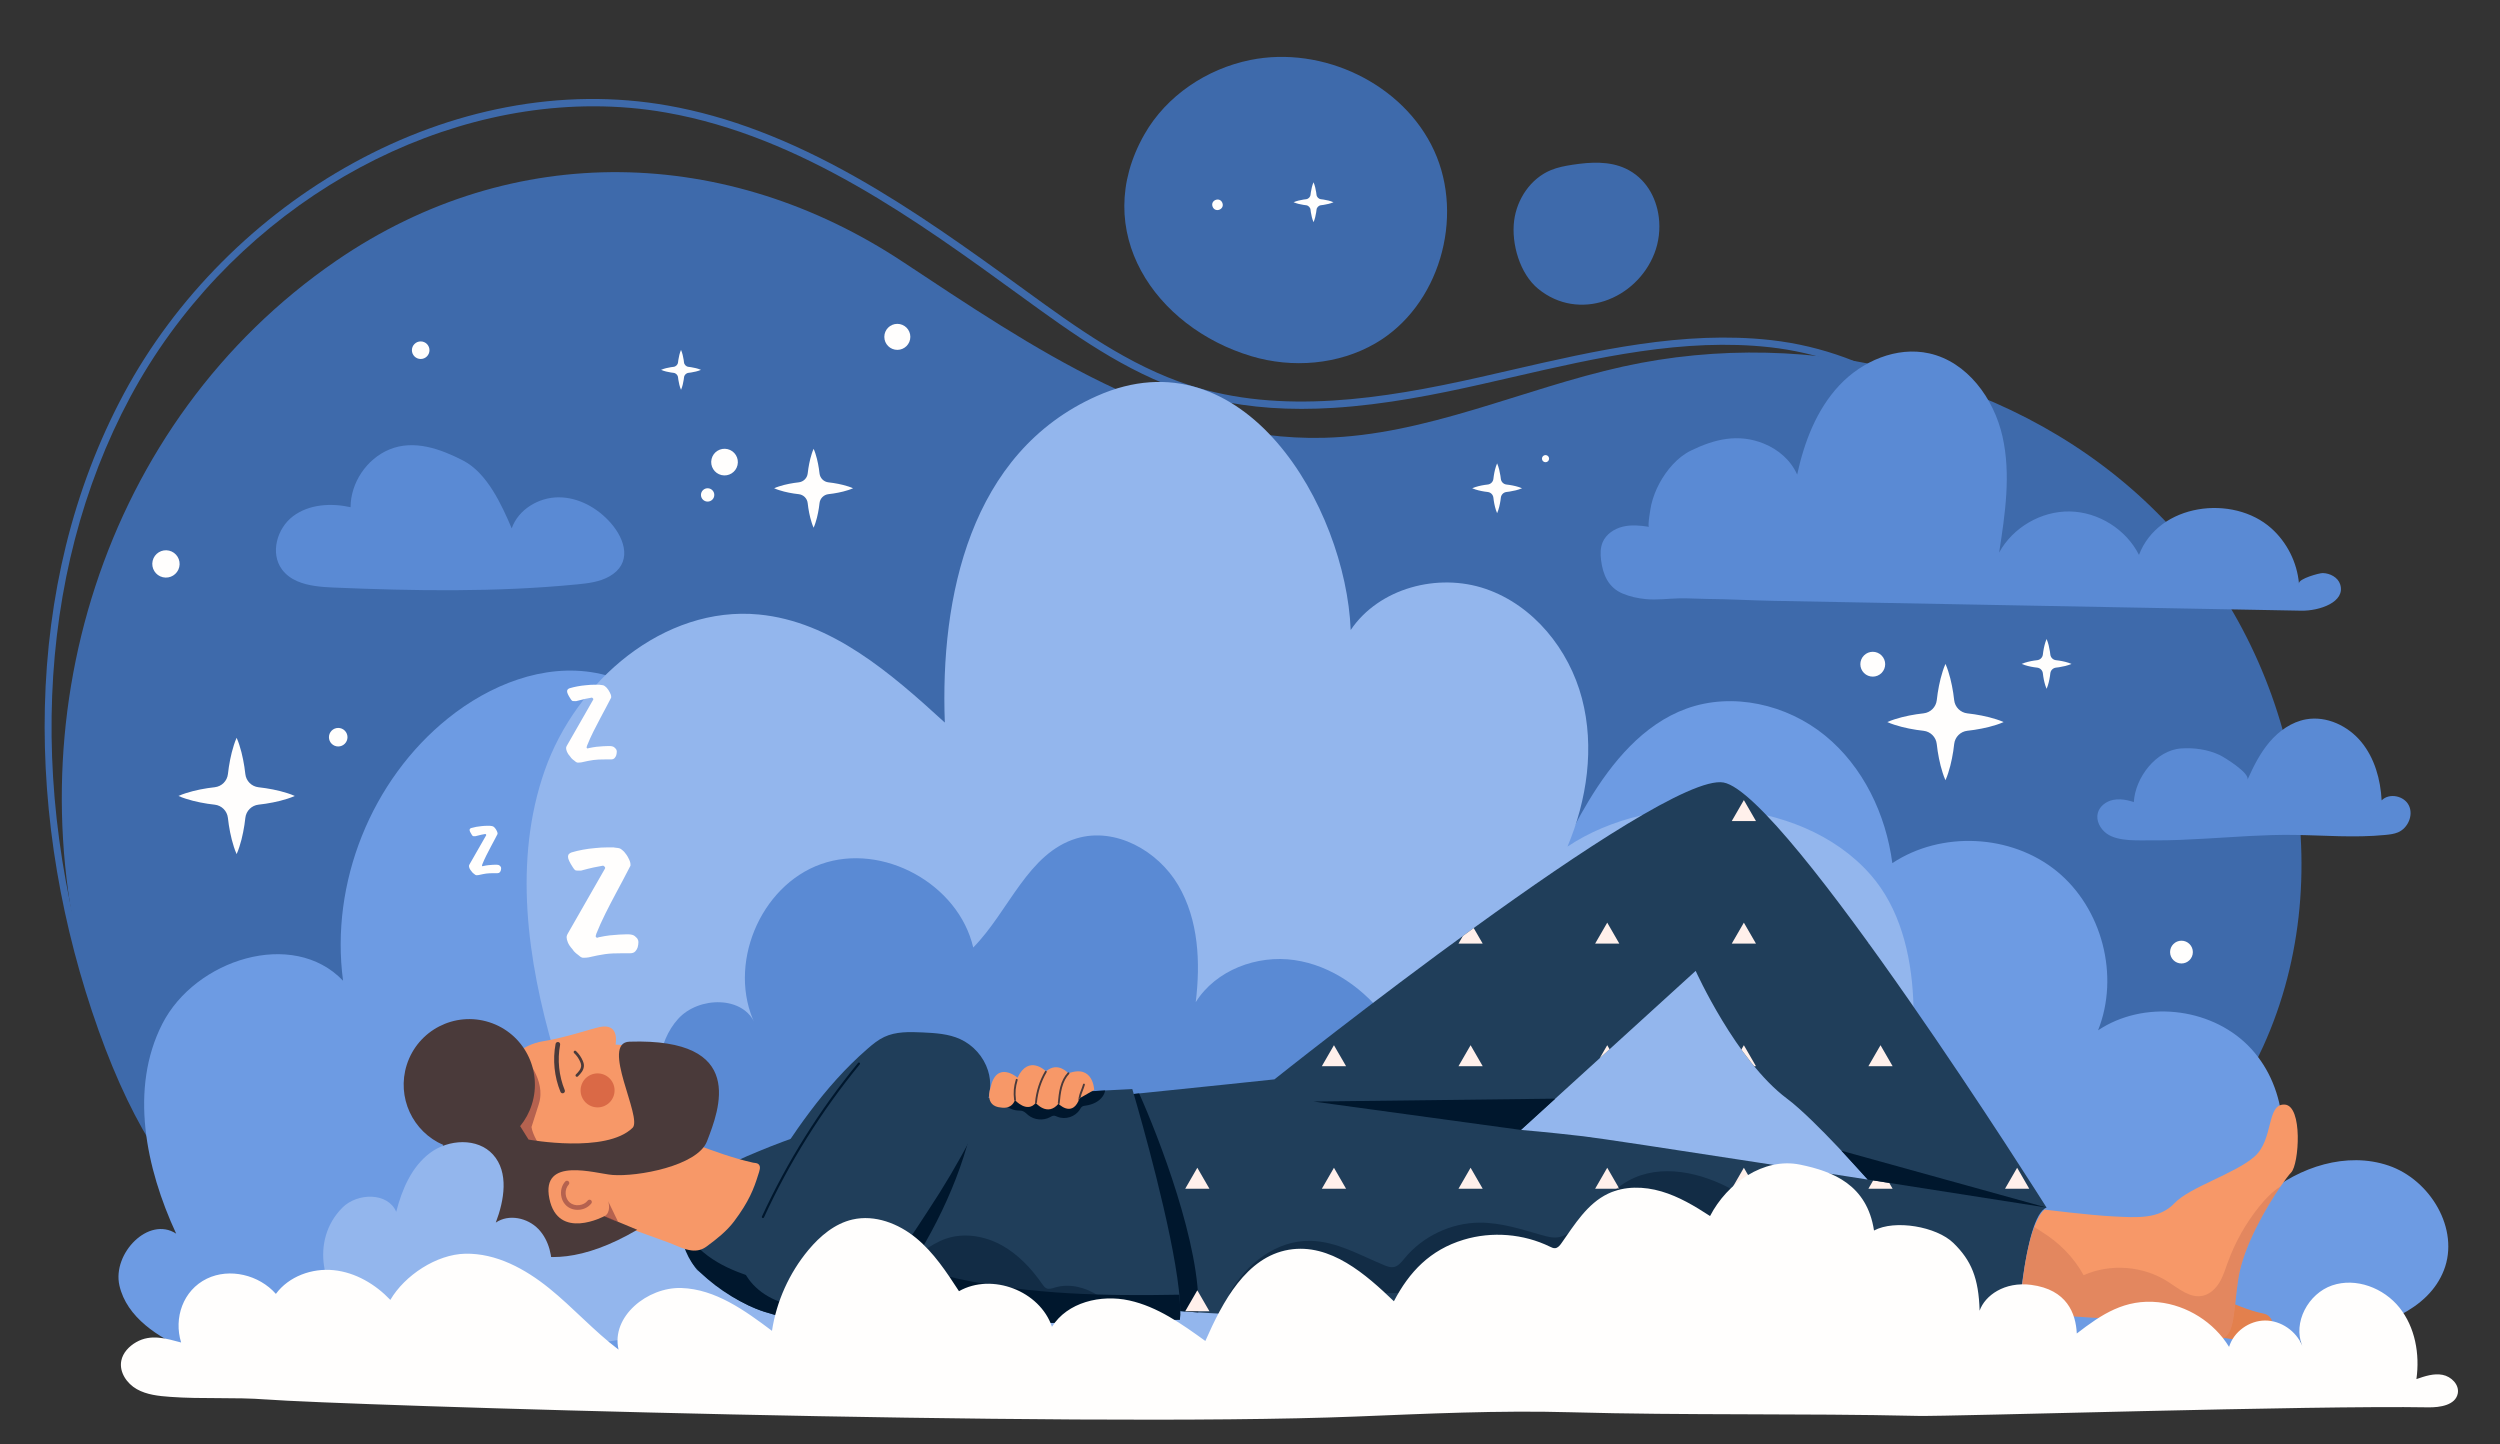 <svg id="illustration" xmlns="http://www.w3.org/2000/svg" xmlns:xlink="http://www.w3.org/1999/xlink" viewBox="0 0 4500 2600"><rect x="0" y="0" width="4500" height="2600" fill="#333333" stroke="none"/><defs><style>.cls-3{fill:#6d9be3}.cls-5{fill:#893f3e}.cls-5{opacity:.6}.cls-6{fill:#5a8ad4}.cls-7{fill:#f79868}.cls-8{fill:#93b6ed}.cls-9{fill:#fffefd}.cls-10{fill:#3e6aab}.cls-11,.cls-12{fill:#00172d}.cls-13{fill:#fff0eb}.cls-12{opacity:.45}.cls-15{fill:#4a3a3a}.cls-16{fill:#203e5a}</style><clipPath id="clippath"><path d="M2119.7,1960.28l-336.35,35.49s-21.42,258.69,133.71,325.75c155.13,67.05,656.3,43.87,841.56,45.15,185.26,1.28,871.27,44.47,871.27,44.47,0,0,12.7-222.38,53.97-237.47,0,0-762.16-120.04-833.96-128.39-66.65-7.75-112.28-11.4-112.28-11.4l314.58-286.31s72.78,161.57,164.47,230.01c50,37.32,143.71,137.1,143.71,137.1l323.47,59s-469.35-744.56-581.45-765.15c-112.1-20.59-808.43,534.34-808.43,534.34l-174.28,17.43Z" fill="none"/></clipPath></defs><g id="die"><path class="cls-10" d="M466.43,2257.74c-1.13,0-2.27-.29-3.31-.91-66.58-39.57-125.83-98.22-176.09-174.32-41.36-62.63-77.16-137.02-109.45-227.42-33.41-93.52-58.62-189.94-74.96-286.58-16.77-99.24-24.14-198.57-21.89-295.24,2.34-100.43,15.08-198.32,37.86-290.96,23.86-97.01,58.97-189.08,104.34-273.65,92.45-172.34,239.3-319.89,413.5-415.49,88.28-48.44,180.67-82.11,274.61-100.07,98.49-18.83,196.42-19.88,291.07-3.12,108.03,19.13,218.63,61.23,338.11,128.71,102.13,57.68,198.43,126.32,304.72,203.57,91.73,66.66,186.58,135.6,296.05,171.11,164.98,53.53,347.79,24.91,520.78-13.98,19.17-4.31,38.73-8.82,57.64-13.17,152.92-35.22,311.03-71.63,468.48-54.03,91.27,10.21,180.98,43.21,252.62,92.93,79.28,55.03,132.65,127.31,154.33,209.03.92,3.47-1.15,7.03-4.62,7.95-3.47.92-7.03-1.15-7.95-4.62-46.87-176.64-232.58-274.12-395.83-292.38-155.24-17.37-312.27,18.8-464.12,53.77-18.93,4.36-38.5,8.87-57.71,13.19-78.18,17.58-170.78,36.33-264.75,42.1-19.54,1.2-38.59,1.8-57.14,1.8-75.6,0-143.32-9.99-205.74-30.24-111.43-36.15-207.13-105.7-299.68-172.96-185.14-134.55-394.97-287.05-637.46-329.99-43.46-7.7-87.56-11.44-131.74-11.44-327.42,0-662.88,205.01-833.71,523.46-171.79,320.25-188.04,734.27-44.57,1135.91,69.75,195.26,161.32,324.45,279.94,394.94,3.09,1.83,4.1,5.82,2.27,8.91-1.21,2.04-3.38,3.18-5.59,3.18Z"/><path class="cls-10" d="M912.97,2500.7c-357.57-65.43-647.1-365.77-750.86-714.16-143.93-483.26,21.66-1028.27,443.52-1317.49,319.2-218.84,703.95-206.18,1018.91,1.88,232.48,153.57,479.74,324.11,758.27,317.12,184.9-4.64,357.68-88.22,538.27-128.17,338.76-74.94,717.24,17.76,962.13,263.52,244.89,245.76,334.19,643.82,190.71,959.7-113.41,249.69-346.83,422.84-585,558.8-37.98,21.68-76.35,42.73-115.51,62.2l-2460.45-3.4Z"/><path class="cls-10" d="M2252.51,641.17c73.68,22.08,156.64,15.41,223.21-23.13,114.8-66.46,161.09-226.49,105.66-347-55.43-120.51-200.83-189.43-330.83-163.05-78.5,15.93-151.11,64.36-190.69,134-99.03,174.24,19.14,347.19,192.64,399.18Z"/><path class="cls-10" d="M2985.74,390.26c-4.71-36.41-24.35-70.37-59.73-86.91-29.2-13.65-63.14-11.71-95-6.87-13.46,2.04-26.96,4.58-39.54,9.79-36.31,15.03-61.13,52.08-66.06,91.07-5.24,41.47,10.29,95.61,43.43,122.65,73.17,59.71,176.53,19.3,209.01-63.68,8.08-20.65,10.78-43.8,7.9-66.04Z"/></g><g id="clouds_3"><path class="cls-10" d="M4170.84,2422.03c0,24.07-109.82,46.5-299.29,65.39-249.36,24.84-636.67,43.52-1093.12,51.67-15.61.29-31.31.55-47.08.8-149.88,2.41-306.83,3.69-468.46,3.69-1053.73,0-1907.96-54.42-1907.96-121.55s854.23-121.55,1907.96-121.55c220.17,0,431.64,2.37,628.42,6.74,450.63,10.01,824.27,30.48,1049.17,56.86,146.91,17.23,230.37,36.96,230.37,57.95Z"/><path class="cls-3" d="M339.17,2430.77c-54.31-23.3-111.11-59.27-124.23-116.9-13.12-57.63,52.7-125.64,102.16-93.3-54.85-118.49-84.28-261.03-25.06-377.4s235.36-172.35,325.47-77.87c-23.53-175.81,50.85-361.55,189.2-472.54,74.55-59.81,171.72-99.01,265.68-81.5,58.16,10.84,110.82,42.5,155.05,81.78,109.39,97.16,171.5,245.28,164.11,391.4,32.18-78.25,131.8-116.53,212.39-90.76,80.59,25.77,137.52,105.07,149.14,188.88,11.62,83.81-17.35,169.81-66.45,238.71,59.97-47.65,148.23-56.36,216.36-21.36,68.13,35,112.44,111.82,108.63,188.32-4.06,81.5-61.81,160.29-132.58,198.82-182.76,99.51-868.99,144.18-1067.02,117.02-151.33-20.76-331.39-12.62-472.87-73.33Z"/><path class="cls-3" d="M2466.71,1939.87c50.44-90.67,173.47-146.04,263.12-93.81,11.1-142.14,55.76-281.54,129.32-403.67,42.53-70.6,98.59-138.45,176.02-166.7,83.33-30.4,181.04-7.86,249.8,48.18,68.76,56.04,109.67,141.84,121.22,229.78,88.05-58.37,213.79-52.27,295.77,14.35,81.98,66.63,113.67,188.46,74.53,286.58,81.27-54.27,200.06-42.04,269.45,26.78,69.39,68.81,82.92,186.49,32.04,269.92,60.71-51.21,146.36-78.85,221.52-53.21,75.17,25.64,128.42,114.57,99.43,188.52-28.62,73.01-115.43,101.8-192.51,116.22-66.78,12.49-134.26,20.93-201.96,26.45-188.88,15.41-378.56,8.2-567.75,4.91-95.51-1.66-194.25-3.02-289.22,3.51-100.21,6.88-203.67,8.16-303.25-6.25-104.07-15.06-207.49-51.26-287.29-119.73-107.24-92.01-162.29-242.35-90.25-371.83Z"/><path class="cls-8" d="M1721.97,2468.8c-61.04-2.86-122.05-6.14-183.03-9.63-125.43-7.18-252.31-15.48-372.02-53.6-161.65-51.47-417.9-225.78-330.78-428.93,26.2-61.08,97.75-104.85,160.9-84.13-48.07-164.5-73.31-343.72-16.61-505.44,56.71-161.72,214.83-297.26,385.43-280.97,130.9,12.5,237.78,105.79,334.83,194.52-8.55-225.39,45.02-486.34,273.96-587.92,263.98-117.13,447.71,200.02,456.61,421.31,50.87-75.5,156.9-103.56,243-73.99,86.1,29.56,149.97,108.9,173.19,196.93,23.23,88.02,9.23,183.02-26.01,266.97,152.93-102.64,417.17-95.49,545.42,50.37,52.9,60.17,72.96,142.87,76.89,222.89,11.43,232.66-95.38,435.11-307.41,537.19-231.19,111.31-507.59,127.19-761.02,139.15-217.72,10.28-435.72,5.48-653.38-4.71Z"/><path class="cls-6" d="M1184.58,1992.71c-4.32-55.56-1.36-117,35.83-158.5,37.19-41.5,119.11-42.11,139.06,9.92-51.29-105.67,7.86-249.71,118.62-288.83,110.75-39.13,247.25,35.78,273.73,150.22,64.46-65.56,98.35-170.37,186.48-196.54,69.25-20.57,145.89,22.13,182.51,84.4,36.63,62.26,40.25,138.76,31.51,210.47,36.18-57.76,110.36-85.54,177.81-75.71,67.44,9.83,127.13,52.87,167.32,107.92,28,38.36,48,84.65,45.58,132.08-3.05,59.7-41.54,113.2-90.07,148.11s-106.43,53.96-163.76,70.86c-227.2,66.97-462.01,108.05-698.46,122.21-228.98,13.71-387.45-76.04-406.17-316.6Z"/></g><g id="man"><path d="M3916.12,2292.32c42.63,23.36,106.75,62.12,158.54,72.17,12.25,2.38,19.27,15.46,13.9,26.73-3.4,7.14-8.44,13.37-13.92,16.18-11.81,6.05-25.75,5.91-38.99,4.93-47.56-3.52-178.46-31.95-221.36-52.78-10.74-5.22-100.32-55.3-101.06-67.22-.71-11.3-41.37-88.67-30.28-90.91,11.09-2.24,182.18,67.17,193.06,70.28l40.09,20.63Z" fill="#e3804d"/><path class="cls-16" d="M3102.4,1408.52c-112.1-20.59-808.43,534.34-808.43,534.34l-88.09,9.27-145.51,15.03-9.89,1.02-9.71,1-47.51,4.91-209.91,21.68s-8.24,99.53,22.52,191.12c18.83,56.07,52.28,109.17,111.19,134.63,34.66,14.98,86.61,25.46,148.45,32.71,18.8,2.21,38.51,4.11,58.93,5.75,10.65.86,21.49,1.65,32.49,2.37,12.09.79,24.39,1.5,36.84,2.14,16.26.83,32.8,1.54,49.52,2.14,25.58.92,51.6,1.58,77.72,2.04,169.59,2.96,343.96-2.65,437.61-2,88.99.61,293.53,10.9,482.08,21.42,203.95,11.39,389.19,23.05,389.19,23.05,0,0,12.7-222.38,53.97-237.47,0,0-469.36-744.56-581.46-765.15ZM3266.85,2108.41c-34.28-5.33-68.59-10.65-102.01-15.82-152.72-23.62-286.82-44.04-314.95-47.31-66.64-7.75-112.27-11.4-112.27-11.4l314.58-286.31s72.78,161.57,164.47,230.01c50,37.32,145.3,145.65,145.3,145.65-31.19-4.87-63.14-9.85-95.12-14.82ZM3397.48,2128.78c107.2,16.73,201.45,31.53,250.51,39.25l-250.51-39.25Z"/><path class="cls-11" d="M2156.93,2362.35c-32.1-2.1-62.82-4.76-91.42-8.12-59.56-117.71-90.57-251.1-72.25-380.14l57.22-5.91c34.14,75.87,111.99,275.43,106.45,394.17Z"/><g clip-path="url(#clippath)"><path class="cls-13" d="M4122.74 1440.16 4144.55 1477.94 4100.93 1477.94 4122.74 1440.16z"/><path class="cls-13" d="M3876.8 1440.16 3898.61 1477.94 3854.99 1477.94 3876.8 1440.16z"/><path class="cls-13" d="M3630.85 1440.16 3652.66 1477.94 3609.04 1477.94 3630.85 1440.16z"/><path class="cls-13" d="M3384.91 1440.16 3406.72 1477.94 3363.1 1477.94 3384.91 1440.16z"/><path class="cls-13" d="M3138.96 1440.16 3160.77 1477.94 3117.15 1477.94 3138.96 1440.16z"/><path class="cls-13" d="M2893.02 1440.16 2914.82 1477.94 2871.21 1477.94 2893.02 1440.16z"/><path class="cls-13" d="M2647.07 1440.16 2668.88 1477.94 2625.26 1477.94 2647.07 1440.16z"/><path class="cls-13" d="M2401.12 1440.16 2422.93 1477.94 2379.32 1477.94 2401.12 1440.16z"/><path class="cls-13" d="M2155.18 1440.16 2176.99 1477.94 2133.37 1477.94 2155.18 1440.16z"/><path class="cls-13" d="M1909.23 1440.16 1931.04 1477.94 1887.43 1477.94 1909.23 1440.16z"/><path class="cls-13" d="M4122.74 1660.76 4144.55 1698.54 4100.93 1698.54 4122.74 1660.76z"/><path class="cls-13" d="M3876.8 1660.76 3898.61 1698.54 3854.99 1698.54 3876.8 1660.76z"/><path class="cls-13" d="M3630.85 1660.76 3652.66 1698.54 3609.04 1698.54 3630.85 1660.76z"/><path class="cls-13" d="M3384.91 1660.76 3406.72 1698.54 3363.1 1698.54 3384.91 1660.76z"/><path class="cls-13" d="M3138.96 1660.76 3160.77 1698.54 3117.15 1698.54 3138.96 1660.76z"/><path class="cls-13" d="M2893.02 1660.76 2914.82 1698.54 2871.21 1698.54 2893.02 1660.76z"/><path class="cls-13" d="M2647.07 1660.76 2668.88 1698.54 2625.26 1698.54 2647.07 1660.76z"/><path class="cls-13" d="M2401.12 1660.76 2422.93 1698.54 2379.32 1698.54 2401.12 1660.76z"/><path class="cls-13" d="M2155.18 1660.76 2176.99 1698.54 2133.37 1698.54 2155.18 1660.76z"/><path class="cls-13" d="M1909.23 1660.76 1931.04 1698.54 1887.43 1698.54 1909.23 1660.76z"/><path class="cls-13" d="M4122.74 1881.36 4144.55 1919.14 4100.93 1919.14 4122.74 1881.36z"/><path class="cls-13" d="M3876.8 1881.36 3898.61 1919.14 3854.99 1919.14 3876.8 1881.36z"/><path class="cls-13" d="M3630.85 1881.36 3652.66 1919.14 3609.04 1919.14 3630.85 1881.36z"/><path class="cls-13" d="M3384.91 1881.36 3406.72 1919.14 3363.1 1919.14 3384.91 1881.36z"/><path class="cls-13" d="M3138.96 1881.36 3160.77 1919.14 3117.15 1919.14 3138.96 1881.36z"/><path class="cls-13" d="M2893.02 1881.36 2914.82 1919.14 2871.21 1919.14 2893.02 1881.36z"/><path class="cls-13" d="M2647.07 1881.36 2668.88 1919.14 2625.26 1919.14 2647.07 1881.36z"/><path class="cls-13" d="M2401.12 1881.36 2422.93 1919.14 2379.32 1919.14 2401.12 1881.36z"/><path class="cls-13" d="M2155.18 1881.36 2176.99 1919.14 2133.37 1919.14 2155.18 1881.36z"/><path class="cls-13" d="M1909.23 1881.36 1931.04 1919.14 1887.43 1919.14 1909.23 1881.36z"/><path class="cls-13" d="M4122.74 2101.96 4144.55 2139.74 4100.93 2139.74 4122.74 2101.96z"/><path class="cls-13" d="M3876.8 2101.96 3898.61 2139.74 3854.99 2139.74 3876.8 2101.96z"/><path class="cls-13" d="M3630.85 2101.96 3652.66 2139.74 3609.04 2139.74 3630.85 2101.96z"/><path class="cls-13" d="M3384.91 2101.96 3406.72 2139.74 3363.1 2139.74 3384.91 2101.96z"/><path class="cls-13" d="M3138.96 2101.96 3160.77 2139.74 3117.15 2139.74 3138.96 2101.96z"/><path class="cls-13" d="M2893.02 2101.96 2914.82 2139.74 2871.21 2139.74 2893.02 2101.96z"/><path class="cls-13" d="M2647.07 2101.96 2668.88 2139.74 2625.26 2139.74 2647.07 2101.96z"/><path class="cls-13" d="M2401.12 2101.96 2422.93 2139.74 2379.32 2139.74 2401.12 2101.96z"/><path class="cls-13" d="M2155.18 2101.96 2176.99 2139.74 2133.37 2139.74 2155.18 2101.96z"/><path class="cls-13" d="M1909.23 2101.96 1931.04 2139.74 1887.43 2139.74 1909.23 2101.96z"/><path class="cls-13" d="M3630.85 2322.56 3652.66 2360.33 3609.04 2360.33 3630.85 2322.56z"/><path class="cls-13" d="M3384.91 2322.56 3406.72 2360.33 3363.1 2360.33 3384.91 2322.56z"/><path class="cls-13" d="M3138.96 2322.56 3160.77 2360.33 3117.15 2360.33 3138.96 2322.56z"/><path class="cls-13" d="M2893.02 2322.56 2914.82 2360.33 2871.21 2360.33 2893.02 2322.56z"/><path class="cls-13" d="M2647.07 2322.56 2668.88 2360.33 2625.26 2360.33 2647.07 2322.56z"/><path class="cls-13" d="M2401.12 2322.56 2422.93 2360.33 2379.32 2360.33 2401.12 2322.56z"/><path class="cls-13" d="M2155.18 2322.56 2176.99 2360.33 2133.37 2360.33 2155.18 2322.56z"/><path class="cls-13" d="M1909.23 2322.56 1931.04 2360.33 1887.43 2360.33 1909.23 2322.56z"/></g><path class="cls-16" d="M2124.44,2359.98c0,1.87,0,3.68-.04,5.45-.08,3.5-.25,6.79-.53,9.87-25.02.85-50.04,1.58-75.06,2.26-8.51.23-17.02.45-25.53.67-3.69.1-7.39.2-11.08.29-83.73,2.15-167.46,3.79-251.21,4.64-32.95.32-65.92.58-98.89.63-21.2.03-42.42-.03-63.63-.2-12.23-.1-24.45-.25-36.68-.43-22.06-.34-44.12-.83-66.17-1.51-9.24,0-18.03-.3-26.67-.96-.04,0-.09,0-.14-.01-14.49-1.1-28.57-3.22-43.64-6.65-21.6-4.92-43.32-9.88-63.9-18.12-39.04-15.63-72.42-42.43-105.15-68.83-10.53-8.49-35.67-65.23-29.3-84.91,4.05-12.52,9.48-24.58,13.76-34.58,22.7-53,72.99-73.47,122.97-94.44,59.14-24.81,120.44-44.75,182.42-61.23.17-.05.35-.09.52-.14,33.16-8.8,66.68-16.82,100.58-22.23,32.55-5.2,91.09-10.38,153.13-14.92,69.05-5.04,142.42-9.27,189.14-11.8,29.85-1.62,48.81-2.54,48.81-2.54,0,0,.94,3.14,2.62,8.89,12.78,43.85,68.64,239.48,81.18,352.76.32,2.89.61,5.73.87,8.51,1.01,10.79,1.59,20.71,1.62,29.53Z"/><path class="cls-11" d="M1989.34,1962.83c-.78,3.86-2.33,7.57-4.58,10.75-6.8,9.63-18.52,14.81-30.19,16.44-2.37.33-4.87.58-6.82,1.95-1.86,1.31-2.93,3.43-4.14,5.36-8.08,12.89-25.9,18.65-40.01,12.92-2.26-.91-4.54-2.11-6.98-1.98-2.41.13-4.53,1.54-6.65,2.68-12.22,6.63-28.37,5.1-39.14-3.69-3.33-2.71-6.31-6.13-10.4-7.43-2.6-.83-5.38-.71-8.1-.88-11.33-.68-22.22-6.7-28.84-15.92l-3.29-8.4c69.05-5.04,142.42-9.27,189.14-11.8Z"/><path class="cls-11" d="M2364.3 1982.77 2737.62 2033.88 2799.48 1977.57 2364.3 1982.77z"/><path class="cls-11" d="M3361.97 2123.22 3683.86 2173.67 3314.6 2071.32 3361.97 2123.22z"/><path class="cls-11" d="M1750.51,2022.95c-22.57,104.8-77.96,214.56-140.9,299.78-10.9,14.77-28.1,38.52-47.81,60.43-22.06-.34-44.13-.83-66.18-1.51-8.97-.28-17.85-.58-26.67-.96-.04,0-.09,0-.14-.01-14.48-1.1-28.56-3.22-43.64-6.65-21.6-4.92-43.32-9.87-63.9-18.12-39.04-15.63-83.43-44.96-111.03-76.69-14.93-17.17-29.8-57.37-23.43-77.04,9.71,23.31,26.94,43.15,47.23,58.27,21.76,16.22,46.94,27.33,72.71,35.83,27.83,9.17,57.58,15.47,86.36,10.01,16.91-3.2,32.83-10.35,47.77-18.87,56.2-32.02,99.18-82.82,136.56-135.6,21.95-30.98,42.39-63,64.3-94,10.93-15.48,22.22-30.71,34.2-45.38,8.48-10.39,22.09-29.6,33.75-9.47,3.42,5.91,2.23,13.31.79,19.98Z"/><path class="cls-7" d="M4124.11,2110.45c-3.56,3.62-10.54,12.58-19.18,25.17-25.92,37.69-66.81,107.93-75.7,164.83-11.86,75.9-2.37,116.42-54.55,113.95-52.18-2.47-111.48-40.42-156.55-40.42s-182.72-12.19-182.72-12.19c0,0,5.32-97.76,26.22-153.18,5.19-13.75,11.33-24.9,18.59-31.3,0,0,80.99,10.08,123.68,12.25,42.7,2.18,82.73,5.26,110.15-23.76,27.42-29.01,108.07-52.73,143.65-83.57,35.58-30.83,21.34-95.48,54.55-93.99,33.21,1.49,26.09,107.74,11.86,122.21Z"/><path d="M4104.93,2135.62c-25.92,37.69-66.81,107.93-75.7,164.83-11.86,75.9-2.37,116.42-54.55,113.95-52.18-2.47-111.48-40.42-156.55-40.42s-182.72-12.19-182.72-12.19c0,0,5.32-97.76,26.22-153.18,3.89,2.32,7.91,5.14,12.42,7.92,31.75,19.5,58.44,46.07,76.48,78.84,48.35-21.44,107.36-16.89,151.84,11.73,19.38,12.46,39.6,30,62.17,25.38,12.95-2.65,23.43-12.5,30.3-23.79,6.87-11.29,10.72-24.09,15.23-36.52,13.19-36.38,32.45-70.56,56.75-100.69,10.99-13.62,23.38-26.68,38.11-35.86Z" fill="#893f3e" opacity=".19"/><path class="cls-7" d="M1245.45,2250.82c8.93.9,17.8-.76,26.54-7.22,17.99-13.31,35.89-27.23,49.34-45.11,26.73-35.55,35.71-58.97,43.36-83.68,2.09-6.75,5.8-15.07.32-19.54-2.62-2.13-6.33-1.76-9.62-2.5-36.81-8.3-70.16-20.67-102.85-32.74,0,0-.8-5.1-2.04-13.46-4.03-27.45-12.64-89.75-12.34-120.62.39-40.29-130.23-45.68-130.23-45.68,0,0,8.64-39.23-28.32-31.65-15.65,3.23-62.41,19.38-101.66,25.52-39.29,6.13-64.18,35.53-64.18,35.53-21.11,105.2,80.95,202.83,80.95,202.83-31.55,21.04-10.18,78.05,22.81,91.68,32.95,13.62,66.22-10.15,66.28-10.09,39.88,13.54,79.55,27.69,119.05,42.27,14.12,5.21,28.41,13.04,42.57,14.46Z"/><path class="cls-5" d="M942.16,1900.66s41.97,41.92,27.67,86.79c-9.08,28.49-10.12,31.75-13.14,41.25,1.99,14.32,15.37,34.34,15.37,34.34l-45.74-6.29,15.85-156.1Z"/><path class="cls-15" d="M874.84,2201.95v-.02c-9.3.04-18.76-1.33-28.1-4.31-47.97-15.28-74.47-66.56-59.18-114.53,2.55-8.01,6.13-15.41,10.5-22.12-55.23-23.68-84.48-85.89-65.86-144.32,19.8-62.14,86.22-96.46,148.36-76.67,62.14,19.8,96.46,86.22,76.67,148.36-4.64,14.55-11.85,27.55-20.95,38.71l15.13,24.19s139.48,25.62,187.24-21.14c18.46-18.08-58.72-153.4-5.47-155.08,212.05-6.7,161.57,122.06,139.32,179.54-17.07,44.12-125.2,63.98-170.21,60.36-30.18-2.42-128.99-34.1-113.42,42.51,15.57,76.61,99.14,31.59,99.14,31.59l58.99,24.6c-199.18,116.88-272.17-11.68-272.17-11.68Z"/><path class="cls-5" d="M1065.09,2164.85c.52-1.62,0-3.47-1.44-4.57-1.83-1.4-4.44-1.04-5.83.78-3.46,4.52-9.06,7.51-15.39,8.2-6.32.69-12.44-1.01-16.8-4.67-4.35-3.66-7.07-9.41-7.47-15.76-.39-6.35,1.59-12.38,5.46-16.55,1.56-1.67,1.46-4.32-.23-5.88-1.69-1.56-4.32-1.46-5.88.22-5.4,5.83-8.2,14.1-7.66,22.72.53,8.61,4.33,16.48,10.41,21.61,6.08,5.12,14.49,7.52,23.06,6.58,8.57-.94,16.26-5.1,21.09-11.42.3-.39.52-.82.66-1.26Z"/><path class="cls-15" d="M1016.65,1965.06c.29-.9.27-1.9-.12-2.84-10.49-25.55-13.44-54.57-8.3-81.7.43-2.25-1.06-4.43-3.31-4.86-2.26-.43-4.44,1.05-4.86,3.32-5.44,28.7-2.32,59.39,8.78,86.41.87,2.12,3.3,3.14,5.43,2.27,1.18-.49,2.02-1.46,2.39-2.59Z"/><path class="cls-5" d="M1112.56,2199.26l-18-37.32c1.42,3.36,5.27,20.35-6.33,27.23,3.22,2.38,11.84,7.03,24.34,10.1Z"/><circle cx="1075.62" cy="1962.77" r="30.59" transform="translate(-826.41 783.07) rotate(-29.47)" fill="#bc3a24" opacity=".49"/><path class="cls-15" d="M1038.43,1938.26c-.64,0-1.27-.24-1.76-.73-.98-.97-.99-2.55-.01-3.54,2.4-2.42,4.88-4.92,6.69-7.72,1.33-2.05,2.88-5.21,2.73-8.63-.1-2.21-.91-4.41-1.6-6.08-2.5-6.04-6.35-11.59-11.12-16.06-1.01-.94-1.06-2.53-.11-3.53.95-1.01,2.53-1.06,3.53-.11,5.28,4.95,9.54,11.11,12.31,17.79.85,2.05,1.85,4.79,1.98,7.78.16,3.76-1.06,7.76-3.53,11.57-2.1,3.23-4.76,5.92-7.34,8.52-.49.49-1.13.74-1.77.74Z"/><path class="cls-11" d="M2123.87,2375.3c-37.22,1.26-74.44,2.27-111.67,3.22-83.73,2.15-167.46,3.79-251.21,4.64-66.37.66-132.8,1.02-199.2,0-22.06-.34-44.13-.83-66.18-1.51-11.08-.34-22.03-.72-32.89-1.23-8.72-19.97-11.97-42.79-13.55-64.79-1.79-25.01-3.77-69.2,16.72-88.35,23.29-21.74,44.41-3.45,68.71,8.69,60.69,30.36,125.25,51.69,191.49,66.11,130.01,28.31,264.18,30.89,396.72,28.38,1.65,17.58,2.13,32.85,1.05,44.85Z"/><path class="cls-16" d="M1372.49,2127.6c55.5-87.5,110.06-171.21,189.13-239.88,9.3-8.07,18.93-16.01,30.08-21.24,21.07-9.88,45.36-9.19,68.61-8.12,23.14,1.06,46.91,2.44,67.99,12.04,23.6,10.75,42.27,31.82,50.09,56.55,13.74,43.44-11.22,83.78-30.54,121.14-23.35,45.16-49.38,88.91-77.45,131.3-48.94,73.91-96.01,159.18-191.63,171.71-78.01,10.22-159.82-36.34-148.98-123.63,3.99-32.11,18.99-61.8,36.06-89.29,2.21-3.56,4.42-7.08,6.64-10.58Z"/><path class="cls-7" d="M1969.49,1961.86l-26.32,15.12c-.64,1.82-1.34,3.52-2.04,5.03-13.15,28.22-35.94,4.71-35.94,4.71-19.68,23.79-40.86-1.52-40.86-1.52-15.59,19.26-37.44-5.05-37.44-5.05-6.43,17.62-24.8,13.44-24.8,13.44-31.25-2.23-19.49-34.71-19.49-34.71,10.93-51.99,48.97-19.04,48.97-19.04,20.14-42.75,51.24-11.44,51.24-11.44,21.67-18.49,40.24,3.64,40.24,3.64,45.13-16.81,46.44,29.83,46.44,29.83Z"/><path class="cls-15" d="M1906.06,1987.32c-.15.02-.31.02-.48,0-.93-.14-1.61-.99-1.52-1.9.92-9.58,1.88-19.48,4.4-28.95,2.86-10.72,7.42-19.42,13.55-25.86.62-.65,1.68-.64,2.39,0,.7.65.76,1.7.15,2.35-5.78,6.06-10.09,14.32-12.81,24.53-2.45,9.22-3.4,18.99-4.31,28.44-.07.75-.64,1.3-1.36,1.39Z"/><path class="cls-15" d="M1865.09,1986.15c-.15.02-.31.02-.47,0-.93-.14-1.62-.98-1.53-1.89,1.81-19.82,8.02-39.21,17.96-56.08.45-.77,1.48-1,2.3-.5s1.11,1.52.65,2.29c-9.71,16.48-15.78,35.43-17.55,54.79-.07.75-.64,1.31-1.36,1.4Z"/><path class="cls-15" d="M1827.38,1981.48s-.08,0-.13.01c-.93.05-1.77-.65-1.87-1.57-1.64-13.85-.79-23.85,3.13-36.91.26-.86,1.2-1.31,2.09-1.01.9.31,1.41,1.26,1.16,2.12-3.83,12.76-4.62,22.08-3.02,35.62.1.87-.5,1.63-1.36,1.74Z"/><path class="cls-15" d="M1952.77,1952.67c-1.39,4.65-2.73,8.14-3.93,11.19-1.66,4.26-3.03,7.78-3.9,12.89l-1.78.23c-.64,1.82-1.34,3.52-2.04,5.03-.15-.28-.22-.6-.21-.89.81-8.45,2.57-12.92,4.75-18.59,1.17-3.01,2.5-6.43,3.87-10.95.26-.86,1.17-1.33,2.09-1.02.89.31,1.41,1.27,1.14,2.12Z"/><path class="cls-11" d="M1373.31,2192.53c-.28,0-.56-.06-.84-.18-1-.46-1.44-1.65-.98-2.65,45.62-99.08,103.83-192.07,173.01-276.41.7-.85,1.96-.98,2.82-.28s.98,1.96.28,2.81c-68.96,84.07-126.98,176.78-172.46,275.55-.34.73-1.06,1.16-1.82,1.16Z"/><path class="cls-12" d="M3271.48,2190.67c-6.21,38.7-31.93,71.47-60.51,98.3-23.96,22.49-50.39,41.99-78.53,58.77-188.55-10.52-393.09-20.81-482.08-21.42-93.65-.65-268.02,4.96-437.61,2,30.85-53.96,84.97-96.02,146.21-94.81,46.86.93,89.23,26,132.58,43.84,5.4,2.22,11.19,4.38,16.95,3.4,8.39-1.44,14.13-8.94,19.53-15.52,32.71-39.9,83.69-64.19,135.28-64.47,38.01-.2,74.86,11.82,111.4,22.29,10.58,3.03,21.7,5.96,32.46,3.66,8.01-1.72,15.14-6.23,21.72-11.11,36.73-27.24,62.43-68.53,102.54-90.5,57.88-31.71,131.1-14.87,188.78,17.2,4.21,2.34,8.99,4.84,13.61,3.49,3.28-.96,5.7-3.67,7.95-6.25,7.19-8.24,14.85-16.5,23.08-23.98,33.42,5.17,67.73,10.49,102.01,15.82,5.77,19.93,7.32,42.54,4.63,59.29Z"/><path class="cls-12" d="M2023.28,2378.23c-3.69.1-7.39.2-11.08.29-83.73,2.15-167.46,3.79-251.21,4.64-32.95.32-65.92.58-98.89.63-21.2.03-42.42-.03-63.63-.2-2.85-6.87-4.95-14.05-6.17-21.5l-12.09-24.67c14.11-36.86,47.27-62.62,80-84.68,13.3-8.96,26.95-17.73,42.1-23.01,22.31-7.78,46.7-7.36,69.6-1.02,10.43,2.89,20.56,7.01,30.03,12.14,30.26,16.38,54.47,42.23,74.1,70.49,2.13,3.06,4.39,6.31,7.83,7.74,4.69,1.96,9.97-.02,14.83-1.5,26.21-7.98,55.32-.46,78.21,14.59,18.3,12.04,33.19,28.43,46.37,46.06Z"/><path class="cls-12" d="M2124.4,2365.43c-.08,3.5-.25,6.79-.53,9.87-25.02.85-50.04,1.58-75.06,2.26,11.55-7.57,25.18-12.1,39.18-13.8,7.01-.87,14.12-1.01,21.1-.47,5.16.4,10.26,1.13,15.31,2.14Z"/></g><g id="clouds_2"><path class="cls-6" d="M2920.46,1068.28c-25.2-10.69-35.3-33.48-38.56-60.18-1.31-10.75-1.37-22,2.84-31.98,6.16-14.62,20.83-24.37,36.25-28.11,15.42-3.74,31.61-2.24,47.26.3-3.13-.51,3.18-36.33,4-39.77,3.22-13.56,8.28-26.67,14.92-38.92,12.72-23.46,32.39-46.89,56.7-58.69,42.43-20.6,85.21-31.03,131.06-12.43,26.04,10.56,48.48,29.8,59.96,55.77,12.7-58.55,34.87-116.8,75.8-160.55,40.94-43.75,103.31-70.65,161.8-57.66,68.49,15.21,116.48,81.05,131.96,149.48,15.48,68.43,4.76,139.74-6.01,209.08,24.71-45.22,75.61-74.84,127.13-73.98,51.53.86,101.41,32.16,124.6,78.18,35.27-92.88,169.28-109.62,238.33-47.75,28.18,25.24,46.29,61.42,49.6,99.11-.75-8.47,36.65-18.79,42.83-18.66,12.91.27,27.24,7.51,31.36,20.31,10.21,31.67-36.93,48.02-70.2,47.4-212.33-3.96-424.66-7.93-636.99-11.89-104.71-1.96-209.42-3.91-314.13-5.87-39.63-.74-79.23-3.1-118.87-3.39-16.5-.12-33.33-1.46-49.59-1.06-20.17.5-39.77,3.28-60.02,1.38-14.38-1.35-28.79-4.51-42.04-10.13Z"/><path class="cls-6" d="M535.14,1046.21c-10.98-4.79-20.64-11.65-27.85-21.56-21.21-29.15-8.62-73.77,20.18-95.45,28.8-21.69,68.33-24.02,103.53-16.26.27-44.22,29.02-86.96,69.87-103.87,44.42-18.4,92.39-.85,132.74,19.93,43.19,22.24,69.45,79.66,87.45,122.09,11.87-33.98,48.42-55.88,84.41-55.91s70.24,19.19,93.95,46.27c26.57,30.34,38.85,73.09-3.13,96.43-17.38,9.67-37.75,12.1-57.55,14.03-145.78,14.27-292.68,11.85-439.02,5.66-21.63-.92-45.19-2.9-64.6-11.36Z"/><path class="cls-6" d="M3816.68,1438.84c8.18.36,16.37,2.32,24.2,4.85,2.49-43.47,39.37-93.29,85.22-96.5,23.21-1.62,47.88,1.85,69.09,11.76,8.01,3.74,55.53,32.8,50.13,44.86,10.78-24.06,22.68-47.97,39.74-68.08,17.06-20.1,39.89-36.3,65.84-40.95,37.07-6.64,75.79,11.83,99.65,40.97,23.87,29.14,34.39,67.36,36.4,104.97,13.53-13.99,40.44-8.42,49,9.06,8.56,17.48-1.56,40.78-19.47,48.4-7.35,3.13-15.45,3.95-23.4,4.74-55.05,5.45-110.36.54-165.5-.11-52.59-.62-105.21,3.79-157.69,6.7-31.22,1.73-62.49,3.46-93.77,3.07-25.1-.32-63.14,3.05-84.13-12.17-11.59-8.41-19.62-23.29-15.93-37.12,3.27-12.25,15.03-20.89,27.44-23.47,4.35-.91,8.77-1.18,13.19-.99Z"/></g><g id="clouds_1"><path class="cls-8" d="M616.37,2173.66c27.07-27,82.06-27.64,96.82,7.63,10.32-40.24,27.63-81.04,60.84-105.99,33.21-24.95,85.62-27.84,113.45,3,28.83,31.95,20.2,82.16,4.93,122.4,23.1-16.03,57.17-8.77,76.64,11.53,19.46,20.3,26.02,50.27,23.93,78.32,44.12-16.92,95.86-12.56,136.52,11.51,30.64,18.13,55.54,60.08,33.32,87.91-11.38,14.24-30.82,18.68-48.79,21.74-120.87,20.61-245.36,19.86-365.97-2.21-36.63-6.7-73.77-15.72-104.87-36.2-65.42-43.08-85.23-141.33-26.79-199.62Z"/><path class="cls-9" d="M479.59,2519.08c-57.33-4.43-115.56-.48-173.19-4.72-20.71-1.52-42.1-3.66-60.17-13.89s-31.93-30.8-27.91-51.17c2.85-14.45,14.05-26.09,26.84-33.4,26.45-15.1,53.68-6.71,80.87.59-13.61-43.85,3.22-93.91,46.28-114.86,40.98-19.93,94.19-6.85,124.28,27.38,23.25-31.58,64.99-46.67,104.01-42.71,39.02,3.96,74.96,25.12,102,53.53,25.87-44.24,83.19-82.02,134.78-83.14,55.6-1.21,107.83,27.22,151.1,62.15,43.28,34.93,80.55,76.95,124.91,110.49-13.89-59.49,52.17-112.98,113.23-110.92s114.11,40.37,162.93,77.11c8.15-53.18,31.04-104.02,65.44-145.38,21-25.24,47.56-47.69,79.56-55.03,40.11-9.2,82.66,7.15,114.43,33.31,31.77,26.16,54.73,61.22,77.18,95.71,59.37-33.68,145.72-.59,167.37,64.14,27.55-44.32,87.93-58.66,138.91-47.5,50.98,11.16,94.88,42.44,137.18,72.99,31.19-70.94,73.8-151.23,150.2-164.21,74.79-12.71,139.42,44.95,189.19,92.7,27.62-52.84,65.07-92.44,125.54-110.74,50.92-15.4,107.61-10.83,155.41,12.53,2.91,1.42,5.98,2.95,9.21,2.68,4.98-.41,8.53-4.85,11.41-8.94,23.75-33.78,46.58-71.36,83.86-89.13,29.61-14.12,64.67-13.34,96.15-4.08,31.47,9.26,60.01,26.36,87.49,44.28,30.65-59.34,96.54-105.92,161.97-92.54,59.87,12.24,120.63,36.56,133.15,118.62,37.42-20.18,112.52-7.19,142.95,22.49,32.1,31.31,45.45,62.95,47.12,121.83,9.56-27.36,44.75-52.78,92.79-46.51,64.6,8.43,80.43,51.57,82.13,87.56,44.66-34.54,86.65-62.64,146.97-56.29,51.66,5.44,100.08,36.05,127.15,80.39,8.34-27.41,36.09-47.34,64.74-47.47,28.65-.12,56.17,18.98,66.99,45.51-17.44-41.84,10.88-94.08,53.78-108.73s92.89,4.59,121.2,39.99c28.31,35.4,36.82,83.8,30.5,128.68,15.16-5.31,31.2-10.69,46.98-7.69,15.78,3,30.54,17.74,27.48,33.51-4.09,21.08-31.97,25.39-53.44,25-205.99-3.76-859.54,16.77-918.5,15.41-208.59-4.83-416.49-.72-625.74-6.58-128.85-3.61-257.74,2.62-386.53,7.76-512.7,20.47-1826.39-20.41-1960.2-30.76Z"/></g><g id="stars"><path class="cls-9" d="M1526.66,875.52c-2.96-.97-5.92-1.79-8.88-2.56-5.92-1.48-11.84-2.67-17.76-3.57-2.93-.45-5.86-.83-8.78-1.15-8.46-.93-15.17-7.64-16.1-16.1-.32-2.93-.71-5.86-1.15-8.78-.9-5.92-2.09-11.84-3.57-17.76-.77-2.96-1.59-5.92-2.56-8.88-.96-2.96-2.01-5.92-3.35-8.88-1.34,2.96-2.39,5.92-3.35,8.88-.97,2.96-1.79,5.92-2.56,8.88-1.48,5.92-2.67,11.84-3.57,17.76-.45,2.92-.83,5.84-1.15,8.75-.93,8.46-7.65,15.17-16.11,16.1-2.93.32-5.85.7-8.78,1.15-5.92.89-11.84,2.09-17.76,3.57-2.96.78-5.92,1.59-8.88,2.57-2.96.96-5.92,2.02-8.88,3.37,2.96,1.35,5.92,2.41,8.88,3.37,2.96.98,5.92,1.79,8.88,2.57,5.92,1.49,11.84,2.68,17.76,3.57,2.92.44,5.83.82,8.75,1.14,8.46.93,15.18,7.65,16.11,16.11.32,2.92.7,5.83,1.14,8.75.89,5.92,2.09,11.84,3.57,17.76.78,2.96,1.59,5.92,2.57,8.88.96,2.96,2.02,5.92,3.37,8.88,1.35-2.96,2.41-5.92,3.37-8.88.98-2.96,1.79-5.92,2.57-8.88,1.49-5.92,2.68-11.84,3.57-17.76.44-2.93.83-5.85,1.15-8.78.93-8.46,7.64-15.18,16.1-16.11,2.92-.32,5.84-.7,8.75-1.15,5.92-.9,11.84-2.09,17.76-3.57,2.96-.77,5.92-1.59,8.88-2.56,2.96-.96,5.92-2.01,8.88-3.35-2.96-1.34-5.92-2.39-8.88-3.35Z"/><path class="cls-9" d="M517.55,1427.79c-4.36-1.43-8.72-2.63-13.09-3.77-8.72-2.18-17.45-3.94-26.17-5.26-4.32-.66-8.63-1.22-12.95-1.7-12.46-1.37-22.36-11.27-23.73-23.73-.48-4.32-1.04-8.63-1.7-12.95-1.32-8.72-3.08-17.45-5.26-26.17-1.14-4.36-2.34-8.72-3.77-13.09-1.41-4.36-2.96-8.72-4.94-13.09-1.98,4.36-3.52,8.72-4.94,13.09-1.43,4.36-2.63,8.72-3.77,13.09-2.18,8.72-3.94,17.45-5.26,26.17-.66,4.3-1.22,8.6-1.69,12.9-1.38,12.47-11.28,22.36-23.74,23.73-4.31.47-8.63,1.03-12.94,1.69-8.72,1.32-17.45,3.08-26.17,5.27-4.36,1.14-8.72,2.35-13.09,3.79-4.36,1.42-8.72,2.97-13.09,4.96,4.36,1.99,8.72,3.55,13.09,4.96,4.36,1.44,8.72,2.64,13.09,3.79,8.72,2.19,17.45,3.95,26.17,5.27,4.3.65,8.6,1.21,12.89,1.69,12.47,1.37,22.37,11.27,23.74,23.74.47,4.3,1.03,8.6,1.68,12.89,1.32,8.72,3.08,17.45,5.27,26.17,1.14,4.36,2.35,8.72,3.79,13.09,1.42,4.36,2.97,8.72,4.96,13.09,1.99-4.36,3.55-8.72,4.96-13.09,1.44-4.36,2.64-8.72,3.79-13.09,2.19-8.72,3.95-17.45,5.27-26.17.66-4.31,1.22-8.63,1.69-12.94,1.37-12.47,11.26-22.37,23.73-23.74,4.3-.48,8.6-1.04,12.9-1.69,8.72-1.32,17.45-3.08,26.17-5.26,4.36-1.14,8.72-2.34,13.09-3.77,4.36-1.41,8.72-2.96,13.09-4.94-4.36-1.98-8.72-3.52-13.09-4.94Z"/><path class="cls-9" d="M3593.47,1294.79c-4.36-1.43-8.72-2.63-13.09-3.77-8.72-2.18-17.45-3.94-26.17-5.26-4.32-.66-8.63-1.22-12.95-1.7-12.46-1.37-22.36-11.27-23.73-23.73-.48-4.32-1.04-8.63-1.7-12.95-1.32-8.72-3.08-17.45-5.26-26.17-1.14-4.36-2.34-8.72-3.77-13.09-1.41-4.36-2.96-8.72-4.94-13.09-1.98,4.36-3.52,8.72-4.94,13.09-1.43,4.36-2.63,8.72-3.77,13.09-2.18,8.72-3.94,17.45-5.26,26.17-.66,4.3-1.22,8.6-1.69,12.9-1.38,12.47-11.28,22.36-23.74,23.73-4.31.47-8.63,1.03-12.94,1.69-8.72,1.32-17.45,3.08-26.17,5.27-4.36,1.14-8.72,2.35-13.09,3.79-4.36,1.42-8.72,2.97-13.09,4.96,4.36,1.99,8.72,3.55,13.09,4.96,4.36,1.44,8.72,2.64,13.09,3.79,8.72,2.19,17.45,3.95,26.17,5.27,4.3.65,8.6,1.21,12.89,1.69,12.47,1.37,22.37,11.27,23.74,23.74.47,4.3,1.03,8.6,1.68,12.89,1.32,8.72,3.08,17.45,5.27,26.17,1.14,4.36,2.35,8.72,3.79,13.09,1.42,4.36,2.97,8.72,4.96,13.09,1.99-4.36,3.55-8.72,4.96-13.09,1.44-4.36,2.64-8.72,3.79-13.09,2.19-8.72,3.95-17.45,5.27-26.17.66-4.31,1.22-8.63,1.69-12.94,1.37-12.47,11.26-22.37,23.73-23.74,4.3-.48,8.6-1.04,12.9-1.69,8.72-1.32,17.45-3.08,26.17-5.26,4.36-1.14,8.72-2.34,13.09-3.77,4.36-1.41,8.72-2.96,13.09-4.94-4.36-1.98-8.72-3.52-13.09-4.94Z"/><path class="cls-9" d="M2734.04,876.76c-1.87-.61-3.74-1.13-5.61-1.61-3.74-.94-7.47-1.69-11.21-2.25-1.85-.28-3.7-.52-5.55-.73-5.34-.59-9.58-4.83-10.17-10.17-.2-1.85-.45-3.7-.73-5.55-.57-3.74-1.32-7.47-2.25-11.21-.49-1.87-1-3.74-1.61-5.61-.6-1.87-1.27-3.74-2.11-5.61-.85,1.87-1.51,3.74-2.11,5.61-.61,1.87-1.13,3.74-1.61,5.61-.94,3.74-1.69,7.47-2.25,11.21-.28,1.84-.52,3.68-.73,5.53-.59,5.34-4.83,9.58-10.17,10.17-1.85.2-3.7.44-5.54.72-3.74.56-7.47,1.32-11.21,2.26-1.87.49-3.74,1.01-5.61,1.62-1.87.61-3.74,1.27-5.61,2.13,1.87.85,3.74,1.52,5.61,2.13,1.87.62,3.74,1.13,5.61,1.62,3.74.94,7.47,1.69,11.21,2.26,1.84.28,3.68.52,5.52.72,5.34.59,9.58,4.83,10.17,10.17.2,1.84.44,3.68.72,5.52.56,3.74,1.32,7.47,2.26,11.21.49,1.87,1.01,3.74,1.62,5.61.61,1.87,1.27,3.74,2.13,5.61.85-1.87,1.52-3.74,2.13-5.61.62-1.87,1.13-3.74,1.62-5.61.94-3.74,1.69-7.47,2.26-11.21.28-1.85.52-3.7.72-5.54.59-5.34,4.83-9.58,10.17-10.17,1.84-.2,3.69-.44,5.53-.73,3.74-.57,7.47-1.32,11.21-2.25,1.87-.49,3.74-1,5.61-1.61,1.87-.6,3.74-1.27,5.61-2.11-1.87-.85-3.74-1.51-5.61-2.11Z"/><path class="cls-9" d="M3723.1,1192.93c-1.87-.61-3.74-1.13-5.61-1.61-3.74-.94-7.47-1.69-11.21-2.25-1.85-.28-3.7-.52-5.55-.73-5.34-.59-9.58-4.83-10.17-10.17-.2-1.85-.45-3.7-.73-5.55-.57-3.74-1.32-7.47-2.25-11.21-.49-1.87-1-3.74-1.61-5.61-.6-1.87-1.27-3.74-2.11-5.61-.85,1.87-1.51,3.74-2.11,5.61-.61,1.87-1.13,3.74-1.61,5.61-.94,3.74-1.69,7.47-2.25,11.21-.28,1.84-.52,3.68-.73,5.53-.59,5.34-4.83,9.58-10.17,10.17-1.85.2-3.7.44-5.54.72-3.74.56-7.47,1.32-11.21,2.26-1.87.49-3.74,1.01-5.61,1.62-1.87.61-3.74,1.27-5.61,2.13,1.87.85,3.74,1.52,5.61,2.13,1.87.62,3.74,1.13,5.61,1.62,3.74.94,7.47,1.69,11.21,2.26,1.84.28,3.68.52,5.52.72,5.34.59,9.58,4.83,10.17,10.17.2,1.84.44,3.68.72,5.52.56,3.74,1.32,7.47,2.26,11.21.49,1.87,1.01,3.74,1.62,5.61.61,1.87,1.27,3.74,2.13,5.61.85-1.87,1.52-3.74,2.13-5.61.62-1.87,1.13-3.74,1.62-5.61.94-3.74,1.69-7.47,2.26-11.21.28-1.85.52-3.7.72-5.54.59-5.34,4.83-9.58,10.17-10.17,1.84-.2,3.69-.44,5.53-.73,3.74-.57,7.47-1.32,11.21-2.25,1.87-.49,3.74-1,5.61-1.61,1.87-.6,3.74-1.27,5.61-2.11-1.87-.85-3.74-1.51-5.61-2.11Z"/><path class="cls-9" d="M1257.24,664.01c-1.5-.49-2.99-.9-4.49-1.29-2.99-.75-5.99-1.35-8.98-1.81-1.48-.23-2.96-.42-4.44-.58-4.28-.47-7.67-3.87-8.14-8.14-.16-1.48-.36-2.96-.58-4.44-.45-2.99-1.06-5.99-1.81-8.98-.39-1.5-.8-2.99-1.29-4.49-.48-1.5-1.02-2.99-1.69-4.49-.68,1.5-1.21,2.99-1.69,4.49-.49,1.5-.9,2.99-1.29,4.49-.75,2.99-1.35,5.99-1.81,8.98-.23,1.48-.42,2.95-.58,4.43-.47,4.28-3.87,7.67-8.15,8.14-1.48.16-2.96.36-4.44.58-2.99.45-5.99,1.06-8.98,1.81-1.5.39-2.99.81-4.49,1.3-1.5.49-2.99,1.02-4.49,1.7,1.5.68,2.99,1.22,4.49,1.7,1.5.49,2.99.91,4.49,1.3,2.99.75,5.99,1.36,8.98,1.81,1.48.22,2.95.42,4.43.58,4.28.47,7.68,3.87,8.15,8.15.16,1.48.35,2.95.58,4.43.45,2.99,1.06,5.99,1.81,8.98.39,1.5.81,2.99,1.3,4.49.49,1.5,1.02,2.99,1.7,4.49.68-1.5,1.22-2.99,1.7-4.49.49-1.5.91-2.99,1.3-4.49.75-2.99,1.36-5.99,1.81-8.98.22-1.48.42-2.96.58-4.44.47-4.28,3.87-7.68,8.14-8.15,1.48-.16,2.95-.36,4.43-.58,2.99-.45,5.99-1.06,8.98-1.81,1.5-.39,2.99-.8,4.49-1.29,1.5-.48,2.99-1.02,4.49-1.69-1.5-.68-2.99-1.21-4.49-1.69Z"/><path class="cls-9" d="M2395.74,362.3c-1.5-.49-2.99-.9-4.49-1.29-2.99-.75-5.99-1.35-8.98-1.81-1.48-.23-2.96-.42-4.44-.58-4.28-.47-7.67-3.87-8.14-8.14-.16-1.48-.36-2.96-.58-4.44-.45-2.99-1.06-5.99-1.81-8.98-.39-1.5-.8-2.99-1.29-4.49-.48-1.5-1.02-2.99-1.69-4.49-.68,1.5-1.21,2.99-1.69,4.49-.49,1.5-.9,2.99-1.29,4.49-.75,2.99-1.35,5.99-1.81,8.98-.23,1.48-.42,2.95-.58,4.43-.47,4.28-3.87,7.67-8.15,8.14-1.48.16-2.96.36-4.44.58-2.99.45-5.99,1.06-8.98,1.81-1.5.39-2.99.81-4.49,1.3-1.5.49-2.99,1.02-4.49,1.7,1.5.68,2.99,1.22,4.49,1.7,1.5.49,2.99.91,4.49,1.3,2.99.75,5.99,1.36,8.98,1.81,1.48.22,2.95.42,4.43.58,4.28.47,7.68,3.87,8.15,8.15.16,1.48.35,2.95.58,4.43.45,2.99,1.06,5.99,1.81,8.98.39,1.5.81,2.99,1.3,4.49.49,1.5,1.02,2.99,1.7,4.49.68-1.5,1.22-2.99,1.7-4.49.49-1.5.91-2.99,1.3-4.49.75-2.99,1.36-5.99,1.81-8.98.22-1.48.42-2.96.58-4.44.47-4.28,3.87-7.68,8.14-8.15,1.48-.16,2.95-.36,4.43-.58,2.99-.45,5.99-1.06,8.98-1.81,1.5-.39,2.99-.8,4.49-1.29,1.5-.48,2.99-1.02,4.49-1.69-1.5-.68-2.99-1.21-4.49-1.69Z"/><circle class="cls-9" cx="1304.2" cy="831.84" r="23.99" transform="translate(194.97 1910.03) rotate(-76.72)"/><circle class="cls-9" cx="1273.73" cy="890.87" r="12" transform="translate(-256.87 1161.59) rotate(-45)"/><circle class="cls-9" cx="608.79" cy="1326.96" r="16.69"/><circle class="cls-9" cx="3370.98" cy="1195.59" r="22.35" transform="translate(141.93 2733.82) rotate(-45)"/><path class="cls-9" d="M2788.38,825.57c0,3.56-2.88,6.44-6.44,6.44s-6.44-2.88-6.44-6.44,2.88-6.44,6.44-6.44,6.44,2.88,6.44,6.44Z"/><circle class="cls-9" cx="757.25" cy="630.36" r="15.81"/><circle class="cls-9" cx="2191.48" cy="368.64" r="9.42" transform="translate(25.75 866.71) rotate(-22.5)"/><circle class="cls-9" cx="1615.19" cy="606.35" r="23.42"/><circle class="cls-9" cx="298.71" cy="1015.12" r="24.6" transform="translate(-757.88 1072.61) rotate(-76.72)"/><circle class="cls-9" cx="3926.64" cy="1713.76" r="20.5"/></g><g id="zzz"><path class="cls-9" d="M1079.42,1686.75c2.68-.62,5.58-1.18,8.67-1.7,3.1-.51,6.3-.98,9.6-1.39,5.99-.62,11.66-1.08,17.04-1.4,5.37-.31,9.5-.46,12.39-.46h4.03c2.48,0,4.8.31,6.97.93,2.17.62,3.77,1.45,4.8,2.48,1.03,1.03,1.96,1.91,2.79,2.63.82.73,1.44,1.5,1.86,2.33.41.83.77,1.6,1.08,2.32.31.73.46,1.6.46,2.63v1.24c0,1.04-.11,2.32-.31,3.87-.21,1.55-.52,3.15-.93,4.8-.83,2.69-2.27,5.16-4.34,7.43-2.07,2.27-5.16,3.41-9.29,3.41h-13.94c-6.4,0-12.03.11-16.88.31-4.85.21-9.55.62-14.09,1.24-4.34.62-8.88,1.39-13.63,2.32-4.75.93-10.22,2.12-16.42,3.56-1.45.21-2.69.36-3.72.46-1.04.11-1.96.15-2.79.15h-4.18c-.31,0-.57-.1-.77-.31-1.04-.2-2.12-.72-3.25-1.55-1.14-.82-2.53-1.96-4.18-3.41-.83-.62-1.66-1.24-2.48-1.86-.83-.62-1.55-1.24-2.17-1.86-1.04-.82-1.96-1.75-2.79-2.79-.83-1.03-1.66-2.17-2.48-3.41-3.93-4.34-6.66-8.36-8.21-12.08-1.55-3.72-2.32-6.82-2.32-9.29v-1.24c.2-.62.36-1.24.46-1.86.1-.62.26-1.13.46-1.55.2-.2.36-.41.46-.62.1-.2.15-.41.15-.62l67.53-118.02.31-1.24c0-.2-.05-.47-.15-.77-.11-.31-.26-.57-.46-.78-.42-.62-.88-1.13-1.39-1.55-.52-.41-1.08-.72-1.7-.93-5.16.83-10.84,1.91-17.04,3.25-6.2,1.35-13.84,3.25-22.92,5.73h-3.1c-2.27,0-3.98-.05-5.11-.16-1.14-.1-2.12-.56-2.94-1.39-.62-.62-1.19-1.29-1.7-2.01-.52-.72-1.19-1.7-2.01-2.94-2.69-4.13-4.75-7.74-6.2-10.84-1.45-3.1-2.17-5.68-2.17-7.74s.62-3.72,1.86-4.96c1.24-1.24,2.79-2.17,4.65-2.79,6.2-1.86,12.9-3.46,20.13-4.8,7.23-1.34,14.56-2.32,21.99-2.94,3.72-.41,7.43-.72,11.15-.93,3.72-.2,7.33-.31,10.84-.31h11.62c.51,0,.98.11,1.39.31,2.27.21,4.44.46,6.5.77,2.06.31,3.72.88,4.96,1.7.82.62,1.75,1.35,2.79,2.17,1.03.83,2.06,1.76,3.1,2.79,1.44,1.66,2.89,3.51,4.34,5.58,1.44,2.07,2.68,4.24,3.72,6.5,1.03,1.86,1.86,3.72,2.48,5.58.62,1.86.93,3.62.93,5.27v1.86c0,.62-.21,1.14-.62,1.55-4.13,8.05-8.42,16.26-12.85,24.63-4.44,8.36-8.93,16.78-13.47,25.25-6.2,11.57-12.29,23.34-18.28,35.31-5.99,11.98-11.46,24.16-16.42,36.55,0,.21-.05.47-.16.77-.11.31-.15.57-.15.78-.21.42-.36.83-.46,1.24-.11.42-.15.83-.15,1.24,0,.83.2,1.39.62,1.7.41.31.93.67,1.55,1.08.41,0,.82-.05,1.24-.16.41-.1.82-.26,1.24-.46.41-.2.82-.36,1.24-.46.41-.1.82-.16,1.24-.16Z"/><path class="cls-9" d="M870.8,1558.68c1.2-.28,2.5-.53,3.88-.76,1.39-.23,2.82-.44,4.3-.62,2.68-.28,5.22-.49,7.63-.62,2.4-.14,4.25-.21,5.55-.21h1.8c1.11,0,2.15.14,3.12.42.97.28,1.69.65,2.15,1.11.46.46.88.86,1.25,1.18.37.32.65.67.83,1.04.18.37.35.72.48,1.04.14.32.21.72.21,1.18v.55c0,.46-.05,1.04-.14,1.73-.09.69-.23,1.41-.42,2.15-.37,1.2-1.02,2.31-1.94,3.33-.93,1.02-2.31,1.52-4.16,1.52h-6.24c-2.87,0-5.39.05-7.56.14-2.17.09-4.28.28-6.31.55-1.94.28-3.97.62-6.1,1.04-2.13.42-4.58.95-7.35,1.59-.65.09-1.2.16-1.66.21-.46.05-.88.07-1.25.07h-1.87c-.14,0-.26-.05-.35-.14-.46-.09-.95-.32-1.46-.69-.51-.37-1.13-.88-1.87-1.52-.37-.28-.74-.56-1.11-.83-.37-.28-.69-.55-.97-.83-.46-.37-.88-.78-1.25-1.25-.37-.46-.74-.97-1.11-1.53-1.76-1.94-2.98-3.74-3.67-5.41-.69-1.66-1.04-3.05-1.04-4.16v-.55c.09-.28.16-.55.21-.83.05-.28.11-.51.21-.69.09-.09.16-.18.21-.28.05-.09.07-.18.07-.28l30.22-52.82.14-.55c0-.09-.02-.21-.07-.35-.05-.14-.12-.25-.21-.35-.19-.28-.39-.51-.62-.69-.23-.18-.49-.32-.76-.42-2.31.37-4.85.86-7.63,1.45-2.77.6-6.19,1.46-10.26,2.57h-1.39c-1.02,0-1.78-.02-2.29-.07-.51-.05-.95-.25-1.32-.62-.28-.28-.53-.58-.76-.9-.23-.32-.53-.76-.9-1.32-1.2-1.85-2.13-3.47-2.77-4.85-.65-1.39-.97-2.54-.97-3.47s.28-1.66.83-2.22c.55-.56,1.25-.97,2.08-1.25,2.77-.83,5.78-1.55,9.01-2.15,3.23-.6,6.52-1.04,9.84-1.32,1.66-.18,3.33-.32,4.99-.42,1.66-.09,3.28-.14,4.85-.14h5.2c.23,0,.44.05.62.14,1.02.09,1.99.21,2.91.35.92.14,1.66.39,2.22.76.37.28.78.6,1.25.97.46.37.92.79,1.39,1.25.65.74,1.29,1.57,1.94,2.5.65.92,1.2,1.89,1.66,2.91.46.83.83,1.66,1.11,2.5.28.83.42,1.62.42,2.36v.83c0,.28-.09.51-.28.69-1.85,3.6-3.77,7.28-5.75,11.02-1.99,3.74-4,7.51-6.03,11.3-2.77,5.18-5.5,10.45-8.18,15.81-2.68,5.36-5.13,10.81-7.35,16.36,0,.09-.02.21-.07.35-.05.14-.07.26-.07.35-.09.19-.16.37-.21.56-.05.19-.07.37-.07.55,0,.37.09.62.28.76.18.14.42.3.69.48.18,0,.37-.02.55-.07.18-.05.37-.11.55-.21.18-.09.37-.16.55-.21.18-.05.37-.07.55-.07Z"/><path class="cls-9" d="M1061.01,1346.38c1.89-.44,3.93-.84,6.12-1.2,2.19-.36,4.44-.69,6.78-.98,4.23-.44,8.23-.76,12.02-.98,3.79-.22,6.7-.33,8.74-.33h2.84c1.75,0,3.39.22,4.92.66,1.53.44,2.66,1.02,3.39,1.75.73.73,1.38,1.35,1.97,1.86.58.51,1.02,1.06,1.31,1.64.29.58.55,1.13.76,1.64.22.51.33,1.13.33,1.86v.87c0,.73-.08,1.64-.22,2.73-.15,1.09-.37,2.22-.66,3.39-.58,1.9-1.61,3.64-3.06,5.25-1.46,1.6-3.64,2.4-6.56,2.4h-9.84c-4.52,0-8.49.08-11.91.22-3.43.15-6.74.44-9.95.87-3.06.44-6.27.98-9.62,1.64-3.35.66-7.21,1.5-11.59,2.51-1.02.15-1.9.26-2.62.33-.73.08-1.39.11-1.97.11h-2.95c-.22,0-.4-.07-.55-.22-.73-.14-1.5-.51-2.3-1.09-.8-.58-1.79-1.38-2.95-2.4-.58-.44-1.17-.87-1.75-1.31-.58-.44-1.09-.87-1.53-1.31-.73-.58-1.39-1.24-1.97-1.97-.58-.73-1.17-1.53-1.75-2.41-2.77-3.06-4.7-5.9-5.79-8.53-1.09-2.62-1.64-4.81-1.64-6.56v-.87c.14-.44.25-.87.33-1.31.07-.44.18-.8.33-1.09.14-.14.25-.29.33-.44.07-.14.11-.29.11-.44l47.66-83.29.22-.87c0-.14-.04-.33-.11-.55-.08-.22-.18-.4-.33-.55-.29-.44-.62-.8-.98-1.09-.37-.29-.76-.51-1.2-.66-3.64.58-7.65,1.35-12.02,2.3-4.37.95-9.77,2.29-16.18,4.04h-2.19c-1.61,0-2.81-.03-3.61-.11-.8-.07-1.5-.4-2.08-.98-.44-.44-.84-.91-1.2-1.42-.37-.51-.84-1.2-1.42-2.08-1.9-2.91-3.35-5.47-4.37-7.65-1.02-2.19-1.53-4.01-1.53-5.47s.44-2.62,1.31-3.5c.87-.87,1.97-1.53,3.28-1.97,4.37-1.31,9.11-2.44,14.21-3.39,5.1-.95,10.28-1.64,15.52-2.08,2.62-.29,5.25-.51,7.87-.66,2.62-.14,5.17-.22,7.65-.22h8.2c.36,0,.69.07.98.22,1.6.15,3.13.33,4.59.55,1.45.22,2.62.62,3.5,1.2.58.44,1.24.95,1.97,1.53.73.58,1.45,1.24,2.19,1.97,1.02,1.17,2.04,2.48,3.06,3.94,1.02,1.46,1.89,2.99,2.62,4.59.73,1.31,1.31,2.62,1.75,3.93.44,1.31.66,2.55.66,3.72v1.31c0,.44-.15.8-.44,1.09-2.92,5.68-5.94,11.48-9.07,17.38-3.14,5.9-6.31,11.84-9.51,17.82-4.37,8.16-8.67,16.47-12.9,24.92-4.23,8.45-8.09,17.05-11.59,25.8,0,.15-.04.33-.11.55-.07.22-.11.4-.11.55-.15.29-.26.58-.33.87-.08.29-.11.58-.11.87,0,.58.14.98.44,1.2.29.22.66.47,1.09.76.29,0,.58-.03.87-.11.29-.07.58-.18.87-.33.29-.14.58-.25.87-.33.29-.07.58-.11.87-.11Z"/></g></svg>